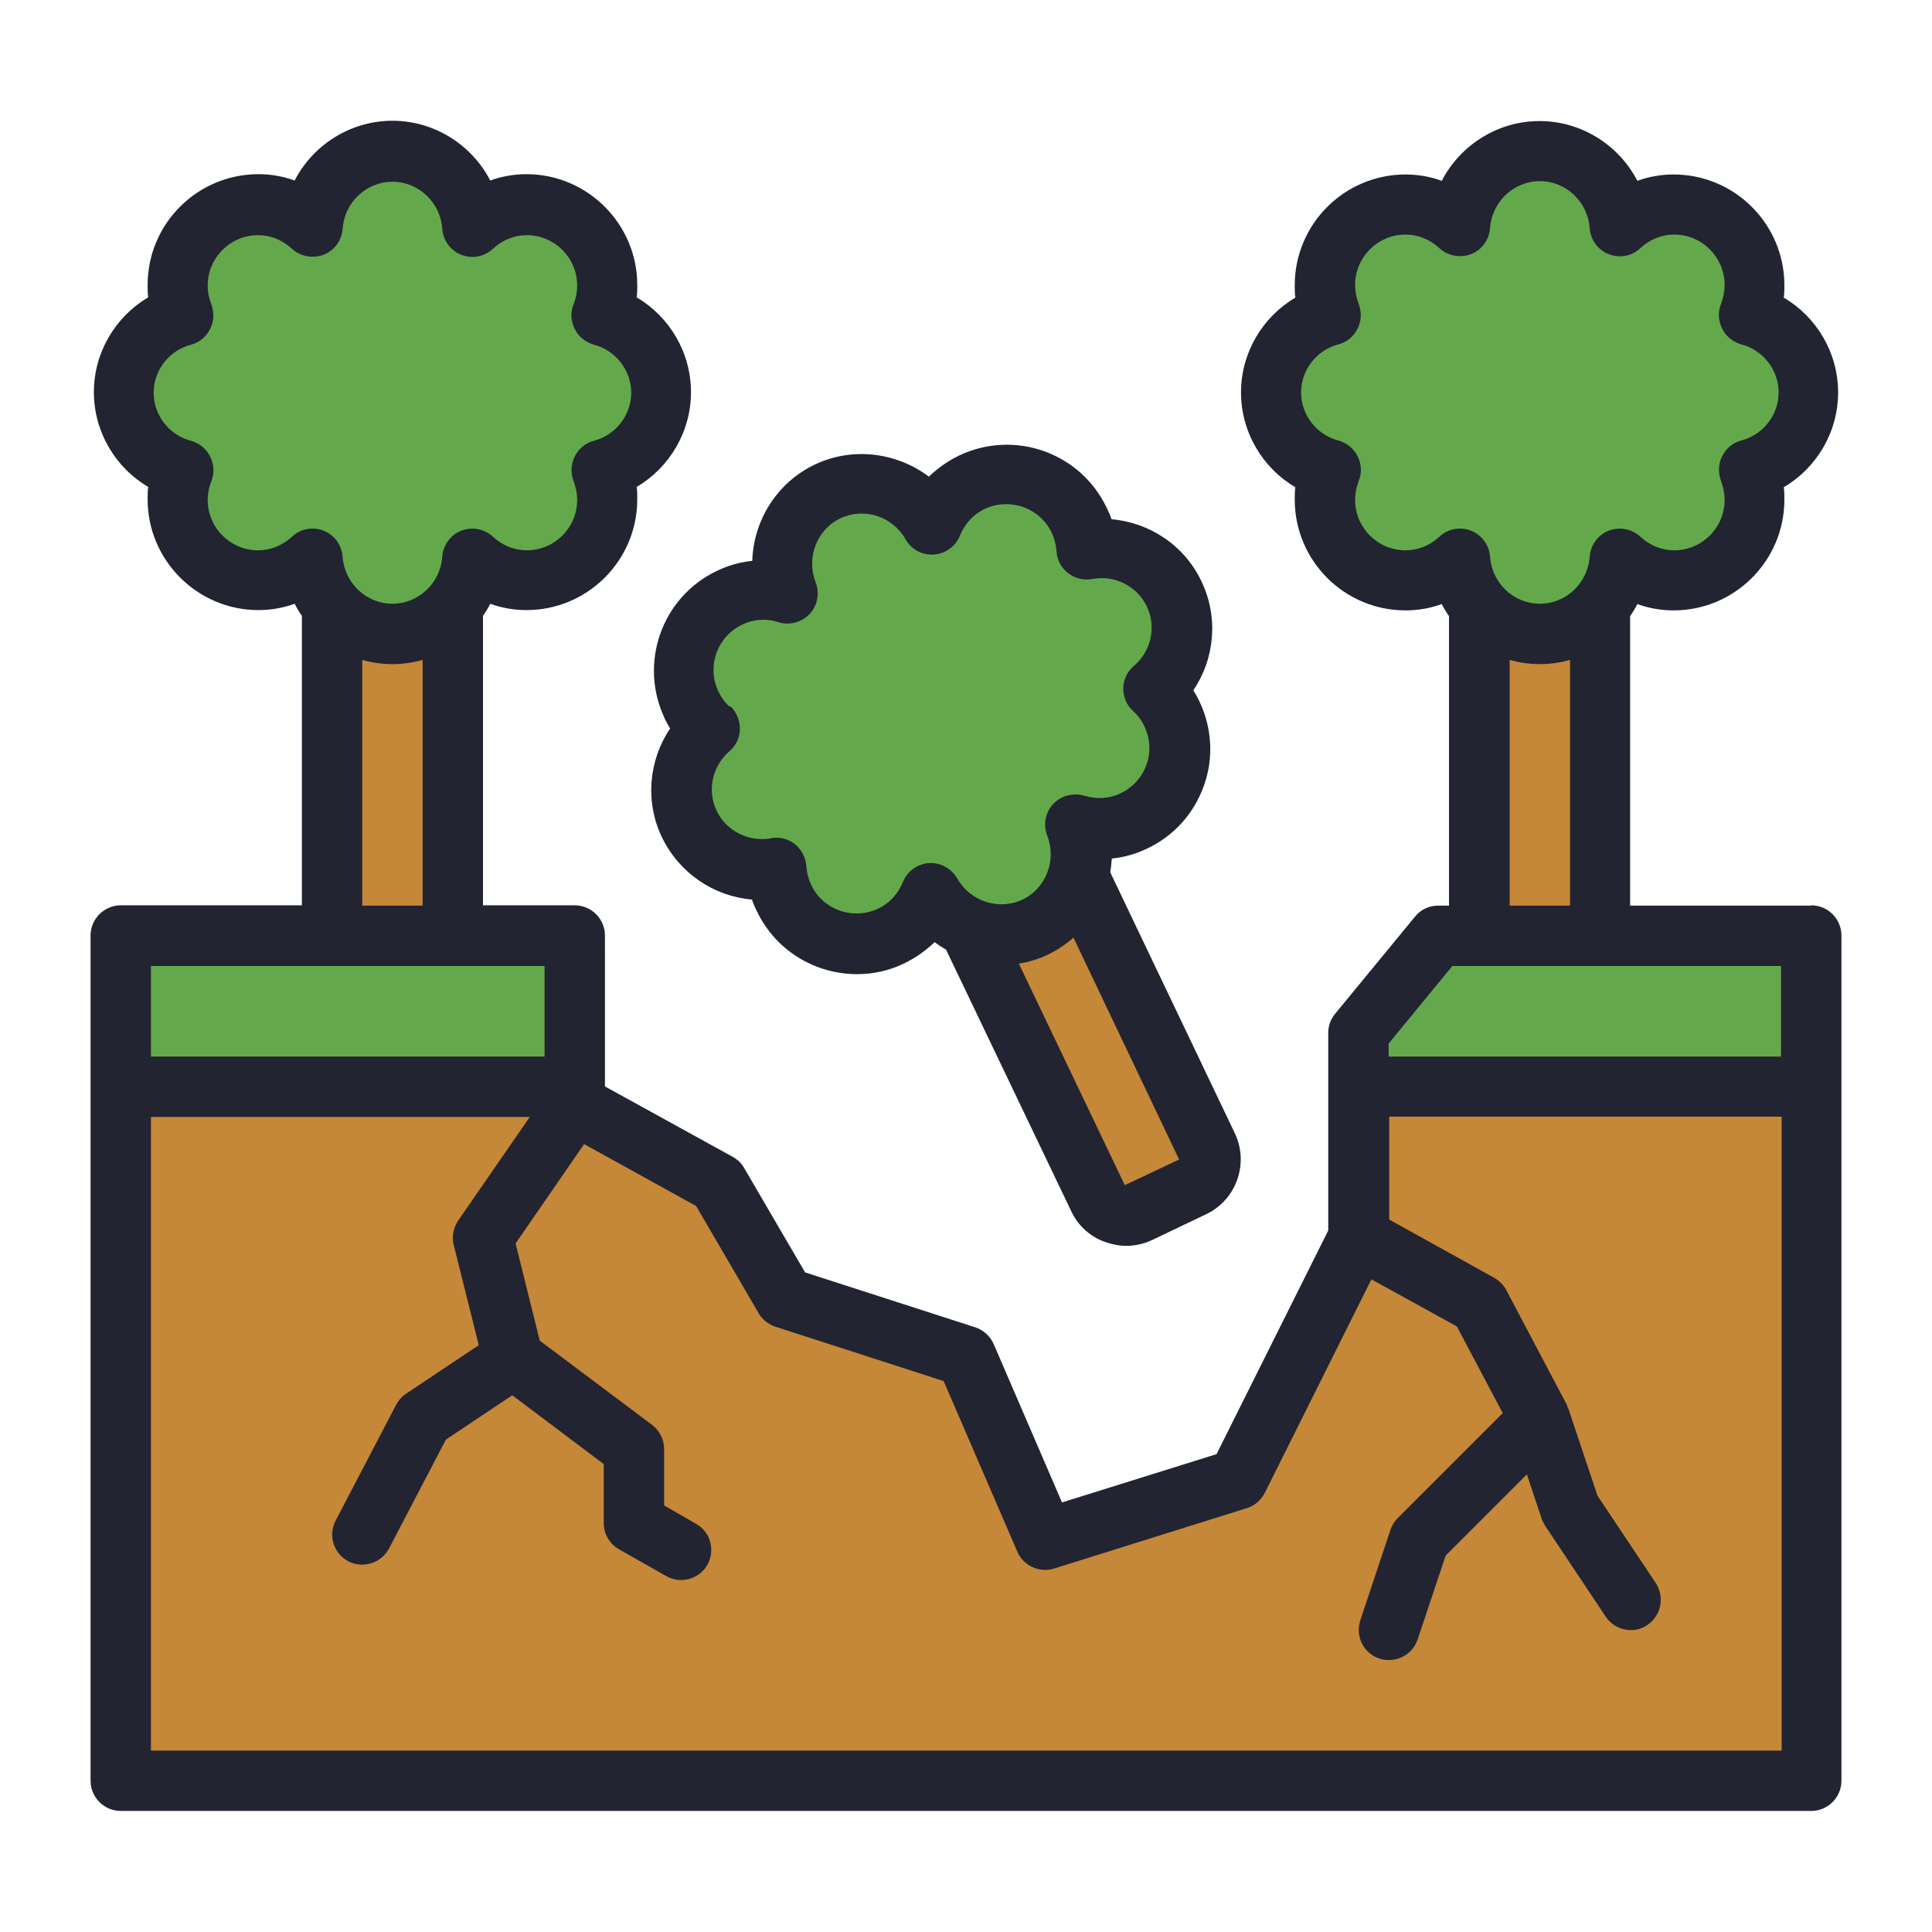 <svg width="64" height="64" viewBox="0 0 64 64" fill="none" xmlns="http://www.w3.org/2000/svg">
<g clip-path="url(#clip0_4020_1090)">
<path d="M60 31V59H4V31H19.04V36.6L19.92 37.08L23.79 39.21L26 43L32 44.94L34.62 51L41 49L44.55 41.9L45 41V34.21L47.64 31H60Z" fill="#C58738"/>
<path d="M60 31V36H45V34.21L47.64 31H60Z" fill="#64A84C"/>
<path d="M11 20H15V31H11V20Z" fill="#C58738"/>
<path d="M19.92 15.56C20.04 15.87 20.12 16.2 20.12 16.56C20.12 18.04 18.93 19.23 17.45 19.23C16.76 19.23 16.13 18.95 15.65 18.52C15.55 19.91 14.41 21.01 13 21.01C11.59 21.01 10.45 19.91 10.35 18.52C9.88 18.96 9.25 19.23 8.55 19.23C7.07 19.23 5.88 18.04 5.88 16.56C5.88 16.2 5.95 15.88 6.08 15.56C4.94 15.26 4.11 14.24 4.11 13C4.11 11.76 4.95 10.74 6.08 10.44C5.96 10.13 5.88 9.8 5.88 9.44C5.88 7.96 7.07 6.77 8.55 6.77C9.24 6.77 9.87 7.05 10.35 7.48C10.45 6.09 11.59 4.99 13 4.99C14.41 4.99 15.55 6.09 15.65 7.48C16.12 7.04 16.75 6.77 17.45 6.77C18.93 6.77 20.12 7.96 20.12 9.44C20.12 9.8 20.05 10.12 19.92 10.44C21.06 10.74 21.89 11.76 21.89 13C21.89 14.24 21.05 15.26 19.92 15.56Z" fill="#64A84C"/>
<path d="M32.066 30.672L35.678 28.952L39.978 37.982C40.214 38.478 40.002 39.078 39.505 39.315L37.699 40.175C37.202 40.411 36.602 40.199 36.366 39.702L32.066 30.672Z" fill="#C58738"/>
<path d="M38.19 22.82C38.44 23.05 38.64 23.31 38.79 23.63C39.42 24.96 38.86 26.55 37.53 27.18C36.9 27.48 36.22 27.5 35.6 27.31C36.11 28.6 35.56 30.09 34.28 30.7C33 31.31 31.5 30.8 30.82 29.59C30.58 30.19 30.13 30.71 29.5 31C28.17 31.63 26.58 31.07 25.95 29.74C25.8 29.42 25.72 29.09 25.7 28.76C24.54 28.98 23.35 28.41 22.82 27.3C22.29 26.19 22.6 24.9 23.5 24.14C23.25 23.91 23.05 23.65 22.9 23.33C22.27 22 22.83 20.41 24.16 19.78C24.79 19.48 25.47 19.46 26.09 19.65C25.58 18.36 26.13 16.87 27.41 16.26C28.69 15.65 30.19 16.16 30.87 17.37C31.11 16.77 31.56 16.25 32.19 15.96C33.52 15.33 35.11 15.89 35.74 17.22C35.89 17.54 35.97 17.87 35.99 18.2C37.15 17.98 38.34 18.55 38.87 19.66C39.4 20.77 39.09 22.06 38.19 22.82Z" fill="#64A84C"/>
<path d="M49 20H53V31H49V20Z" fill="#C58738"/>
<path d="M57.92 15.56C58.04 15.87 58.12 16.2 58.12 16.56C58.12 18.04 56.93 19.23 55.45 19.23C54.76 19.23 54.13 18.95 53.65 18.52C53.55 19.91 52.41 21.01 51 21.01C49.59 21.01 48.45 19.91 48.35 18.52C47.88 18.96 47.25 19.23 46.55 19.23C45.07 19.23 43.88 18.04 43.88 16.56C43.88 16.2 43.95 15.88 44.08 15.56C42.94 15.26 42.11 14.24 42.11 13C42.11 11.76 42.95 10.74 44.08 10.44C43.96 10.13 43.88 9.8 43.88 9.44C43.88 7.96 45.07 6.77 46.55 6.77C47.24 6.77 47.87 7.05 48.35 7.48C48.45 6.09 49.59 4.99 51 4.99C52.41 4.99 53.55 6.09 53.65 7.48C54.12 7.04 54.75 6.77 55.45 6.77C56.93 6.77 58.12 7.96 58.12 9.44C58.12 9.8 58.05 10.12 57.92 10.44C59.06 10.74 59.89 11.76 59.89 13C59.89 14.24 59.05 15.26 57.92 15.56Z" fill="#64A84C"/>
<path d="M4 31H19.04V36H4V31Z" fill="#64A84C"/>
<path d="M60 30H54V20.41C54.09 20.28 54.17 20.15 54.24 20.01C54.62 20.15 55.03 20.22 55.44 20.22C57.46 20.22 59.11 18.58 59.11 16.55C59.11 16.41 59.11 16.28 59.09 16.14C60.18 15.5 60.89 14.31 60.89 13C60.89 11.69 60.18 10.5 59.09 9.86C59.11 9.72 59.11 9.59 59.11 9.45C59.11 7.43 57.47 5.78 55.44 5.78C55.03 5.78 54.62 5.85 54.24 5.99C53.63 4.81 52.39 4.01 51 4.01C49.61 4.01 48.37 4.81 47.76 5.99C47.38 5.85 46.97 5.78 46.56 5.78C44.54 5.78 42.89 7.42 42.89 9.45C42.89 9.59 42.89 9.72 42.91 9.86C41.82 10.5 41.11 11.69 41.11 13C41.11 14.31 41.82 15.5 42.91 16.14C42.89 16.28 42.89 16.41 42.89 16.55C42.89 18.57 44.53 20.22 46.56 20.22C46.97 20.22 47.38 20.15 47.76 20.01C47.83 20.15 47.91 20.28 48 20.41V30H47.64C47.34 30 47.06 30.13 46.87 30.37L44.23 33.58C44.08 33.76 44 33.98 44 34.21V40.76L40.3 48.17L35.18 49.77L32.92 44.53C32.81 44.27 32.58 44.06 32.31 43.97L26.67 42.15L24.65 38.69C24.56 38.53 24.43 38.41 24.27 38.32L20.04 35.99V30.99C20.04 30.44 19.59 29.99 19.04 29.99H16V20.4C16.09 20.27 16.17 20.14 16.24 20C16.62 20.14 17.03 20.21 17.44 20.21C19.46 20.21 21.11 18.57 21.11 16.54C21.11 16.4 21.11 16.26 21.09 16.13C22.18 15.49 22.89 14.3 22.89 12.99C22.89 11.68 22.18 10.49 21.09 9.85C21.11 9.71 21.11 9.58 21.11 9.44C21.11 7.42 19.46 5.77 17.44 5.77C17.03 5.77 16.62 5.84 16.24 5.98C15.63 4.8 14.39 4 13 4C11.61 4 10.37 4.8 9.76 5.98C9.38 5.84 8.97 5.77 8.56 5.77C6.54 5.77 4.89 7.41 4.89 9.44C4.89 9.58 4.89 9.72 4.91 9.85C3.82 10.49 3.11 11.68 3.11 12.99C3.11 14.3 3.82 15.49 4.91 16.13C4.89 16.27 4.89 16.4 4.89 16.54C4.89 18.56 6.54 20.21 8.56 20.21C8.97 20.21 9.38 20.14 9.76 20C9.83 20.14 9.91 20.27 10 20.4V29.99H4C3.45 29.99 3 30.44 3 30.99V58.99C3 59.54 3.45 59.99 4 59.99H60C60.55 59.99 61 59.54 61 58.99V30.99C61 30.44 60.55 29.99 60 29.99V30ZM47.68 17.78C47.37 18.07 46.97 18.23 46.56 18.23C45.64 18.23 44.89 17.48 44.89 16.56C44.89 16.35 44.93 16.14 45.01 15.93C45.12 15.66 45.1 15.37 44.97 15.11C44.84 14.85 44.61 14.67 44.33 14.59C43.61 14.4 43.1 13.74 43.1 13C43.1 12.26 43.61 11.6 44.33 11.41C44.61 11.34 44.84 11.15 44.97 10.89C45.1 10.64 45.11 10.34 45.01 10.07C44.93 9.86 44.89 9.65 44.89 9.44C44.89 8.52 45.64 7.77 46.56 7.77C46.97 7.77 47.37 7.93 47.68 8.22C47.96 8.48 48.37 8.55 48.73 8.42C49.09 8.28 49.33 7.94 49.36 7.56C49.42 6.68 50.15 6 51.01 6C51.87 6 52.6 6.68 52.66 7.56C52.69 7.94 52.93 8.28 53.29 8.42C53.65 8.56 54.05 8.49 54.34 8.22C54.65 7.93 55.05 7.77 55.46 7.77C56.38 7.77 57.13 8.52 57.13 9.44C57.13 9.65 57.09 9.86 57.01 10.07C56.9 10.34 56.92 10.63 57.05 10.89C57.18 11.15 57.41 11.33 57.69 11.41C58.41 11.6 58.92 12.26 58.92 13C58.92 13.74 58.41 14.4 57.69 14.59C57.41 14.66 57.18 14.85 57.05 15.11C56.92 15.36 56.91 15.66 57.01 15.93C57.09 16.14 57.13 16.35 57.13 16.56C57.13 17.48 56.38 18.23 55.46 18.23C55.05 18.23 54.65 18.07 54.34 17.78C54.06 17.52 53.65 17.44 53.29 17.58C52.93 17.72 52.69 18.06 52.66 18.44C52.6 19.32 51.87 20 51.01 20C50.15 20 49.42 19.32 49.36 18.44C49.33 18.06 49.09 17.72 48.73 17.58C48.61 17.53 48.49 17.51 48.36 17.51C48.11 17.51 47.87 17.6 47.68 17.78ZM50.01 21.86C50.33 21.95 50.66 22 51.01 22C51.36 22 51.69 21.95 52.01 21.86V30H50.01V21.86ZM48.12 32H59V35H46V34.57L48.11 32H48.12ZM9.67 17.78C9.36 18.07 8.96 18.23 8.55 18.23C7.63 18.23 6.88 17.48 6.88 16.56C6.88 16.35 6.92 16.14 7 15.94C7.11 15.67 7.09 15.38 6.96 15.12C6.83 14.86 6.6 14.68 6.32 14.6C5.6 14.41 5.09 13.75 5.09 13.01C5.09 12.27 5.6 11.61 6.32 11.42C6.6 11.35 6.83 11.16 6.96 10.9C7.09 10.64 7.1 10.35 7 10.08C6.92 9.87 6.88 9.67 6.88 9.46C6.88 8.54 7.63 7.79 8.55 7.79C8.96 7.79 9.36 7.95 9.67 8.24C9.95 8.5 10.36 8.57 10.72 8.44C11.08 8.3 11.32 7.96 11.35 7.58C11.41 6.7 12.14 6.02 13 6.02C13.86 6.02 14.59 6.7 14.65 7.58C14.68 7.96 14.92 8.3 15.28 8.44C15.64 8.58 16.04 8.51 16.33 8.24C16.64 7.95 17.04 7.79 17.45 7.79C18.37 7.79 19.12 8.54 19.12 9.46C19.12 9.67 19.08 9.88 19 10.08C18.89 10.35 18.91 10.64 19.04 10.9C19.17 11.16 19.4 11.34 19.68 11.42C20.4 11.61 20.91 12.27 20.91 13.01C20.91 13.75 20.4 14.41 19.68 14.6C19.4 14.67 19.17 14.86 19.04 15.12C18.91 15.38 18.9 15.67 19 15.94C19.08 16.15 19.12 16.35 19.12 16.56C19.12 17.48 18.37 18.23 17.45 18.23C17.04 18.23 16.64 18.07 16.33 17.78C16.05 17.52 15.64 17.44 15.28 17.58C14.92 17.72 14.68 18.06 14.65 18.44C14.59 19.32 13.86 20 13 20C12.14 20 11.41 19.32 11.35 18.44C11.32 18.06 11.08 17.72 10.72 17.58C10.6 17.53 10.48 17.51 10.35 17.51C10.1 17.51 9.86 17.6 9.67 17.78ZM12 21.86C12.32 21.95 12.65 22 13 22C13.35 22 13.68 21.95 14 21.86V30H12V21.86ZM18.04 32V35H5V32H18.04ZM5 58V37H17.55L15.18 40.43C15.02 40.67 14.96 40.96 15.03 41.24L15.86 44.56L13.45 46.17C13.31 46.26 13.2 46.39 13.12 46.54L11.12 50.37C10.86 50.86 11.05 51.46 11.54 51.72C11.69 51.8 11.85 51.83 12 51.83C12.36 51.83 12.71 51.63 12.89 51.29L14.77 47.69L16.97 46.22L20 48.5V50.45C20 50.81 20.19 51.14 20.5 51.32L22.07 52.21C22.23 52.3 22.4 52.34 22.56 52.34C22.91 52.34 23.25 52.16 23.43 51.84C23.7 51.36 23.54 50.75 23.06 50.48L22 49.87V48C22 47.69 21.85 47.39 21.6 47.2L17.88 44.41L17.08 41.19L19.35 37.9L23.06 39.95L25.13 43.5C25.25 43.71 25.45 43.87 25.69 43.95L31.26 45.75L33.7 51.4C33.9 51.87 34.43 52.11 34.92 51.96L41.3 49.96C41.56 49.88 41.77 49.7 41.9 49.45L45.43 42.38L48.26 43.94L49.78 46.81L46.3 50.29C46.19 50.4 46.11 50.53 46.06 50.68L45.06 53.68C44.89 54.2 45.17 54.77 45.69 54.94C45.8 54.98 45.9 54.99 46.01 54.99C46.43 54.99 46.82 54.73 46.96 54.31L47.89 51.53L50.58 48.84L51.07 50.31C51.1 50.39 51.14 50.47 51.19 50.55L53.19 53.55C53.38 53.84 53.7 54 54.02 54C54.21 54 54.4 53.95 54.57 53.83C55.03 53.52 55.15 52.9 54.85 52.44L52.92 49.55L51.96 46.68C51.96 46.68 51.94 46.64 51.93 46.62C51.92 46.59 51.91 46.56 51.9 46.53L49.9 42.74C49.81 42.57 49.67 42.43 49.5 42.33L46.02 40.4V36.99H59.02V57.99H5V58ZM22 23.77C22.06 23.89 22.12 24.01 22.2 24.13C21.49 25.18 21.36 26.56 21.93 27.74C22.5 28.92 23.64 29.69 24.91 29.8C24.95 29.93 25.01 30.06 25.07 30.18C25.7 31.5 27.01 32.27 28.39 32.27C28.92 32.27 29.45 32.16 29.96 31.91C30.33 31.73 30.67 31.49 30.96 31.21C31.08 31.3 31.21 31.38 31.34 31.46L35.48 40.11C35.7 40.59 36.1 40.96 36.6 41.14C36.83 41.22 37.06 41.27 37.3 41.27C37.59 41.27 37.88 41.21 38.16 41.08L39.96 40.22C40.95 39.75 41.38 38.55 40.91 37.55L36.78 28.9C36.8 28.75 36.82 28.59 36.83 28.44C37.23 28.4 37.63 28.29 38 28.11C38.89 27.69 39.55 26.95 39.88 26.03C40.21 25.11 40.15 24.11 39.73 23.23C39.67 23.11 39.61 22.99 39.53 22.87C40.24 21.82 40.37 20.44 39.8 19.26C39.24 18.07 38.09 17.31 36.82 17.2C36.78 17.07 36.72 16.94 36.66 16.82C35.79 14.99 33.6 14.22 31.77 15.09C31.4 15.27 31.06 15.51 30.77 15.79C29.71 14.99 28.25 14.79 26.99 15.39C25.73 15.99 24.96 17.25 24.92 18.58C24.52 18.62 24.12 18.73 23.75 18.91C21.92 19.78 21.15 21.97 22.02 23.8L22 23.77ZM37.26 39.26L33.75 31.92C34.08 31.87 34.41 31.77 34.72 31.62C35.03 31.47 35.31 31.28 35.56 31.06L39.06 38.41L37.26 39.26ZM24.18 23.42C24.01 23.27 23.89 23.1 23.8 22.91C23.4 22.08 23.76 21.08 24.59 20.69C24.96 20.51 25.38 20.48 25.79 20.61C26.16 20.73 26.56 20.61 26.82 20.34C27.08 20.06 27.16 19.65 27.02 19.29C26.7 18.47 27.06 17.54 27.84 17.17C28.62 16.8 29.57 17.1 30 17.87C30.19 18.2 30.55 18.4 30.94 18.37C31.32 18.34 31.66 18.1 31.8 17.74C31.96 17.35 32.25 17.03 32.62 16.86C33.45 16.47 34.45 16.82 34.84 17.65C34.93 17.84 34.98 18.04 35 18.27C35.02 18.56 35.16 18.82 35.39 18.99C35.62 19.17 35.91 19.23 36.19 19.18C36.93 19.04 37.67 19.42 37.99 20.09C38.31 20.76 38.14 21.57 37.56 22.06C37.34 22.25 37.21 22.52 37.21 22.8C37.21 23.09 37.32 23.36 37.53 23.55C37.7 23.7 37.82 23.87 37.91 24.06C38.1 24.46 38.13 24.92 37.98 25.33C37.83 25.75 37.53 26.08 37.12 26.28C36.75 26.46 36.33 26.48 35.92 26.36C35.55 26.25 35.15 26.36 34.89 26.63C34.63 26.91 34.55 27.32 34.69 27.68C35.01 28.5 34.65 29.43 33.87 29.8C33.09 30.17 32.14 29.86 31.71 29.1C31.52 28.77 31.16 28.57 30.77 28.59C30.39 28.62 30.05 28.86 29.91 29.22C29.75 29.61 29.46 29.93 29.09 30.1C28.26 30.49 27.26 30.14 26.87 29.31C26.78 29.12 26.73 28.92 26.71 28.69C26.69 28.4 26.55 28.14 26.33 27.96C26.15 27.82 25.94 27.75 25.72 27.75C25.66 27.75 25.6 27.75 25.54 27.77C24.8 27.9 24.06 27.53 23.74 26.86C23.42 26.19 23.59 25.38 24.16 24.89C24.38 24.7 24.51 24.43 24.51 24.15C24.51 23.86 24.4 23.59 24.19 23.39L24.18 23.42Z" fill="#222431"/>
</g>
<defs>
<clipPath id="clip0_4020_1090">
<rect width="64" height="64" fill="white"/>
</clipPath>
</defs>
</svg>
